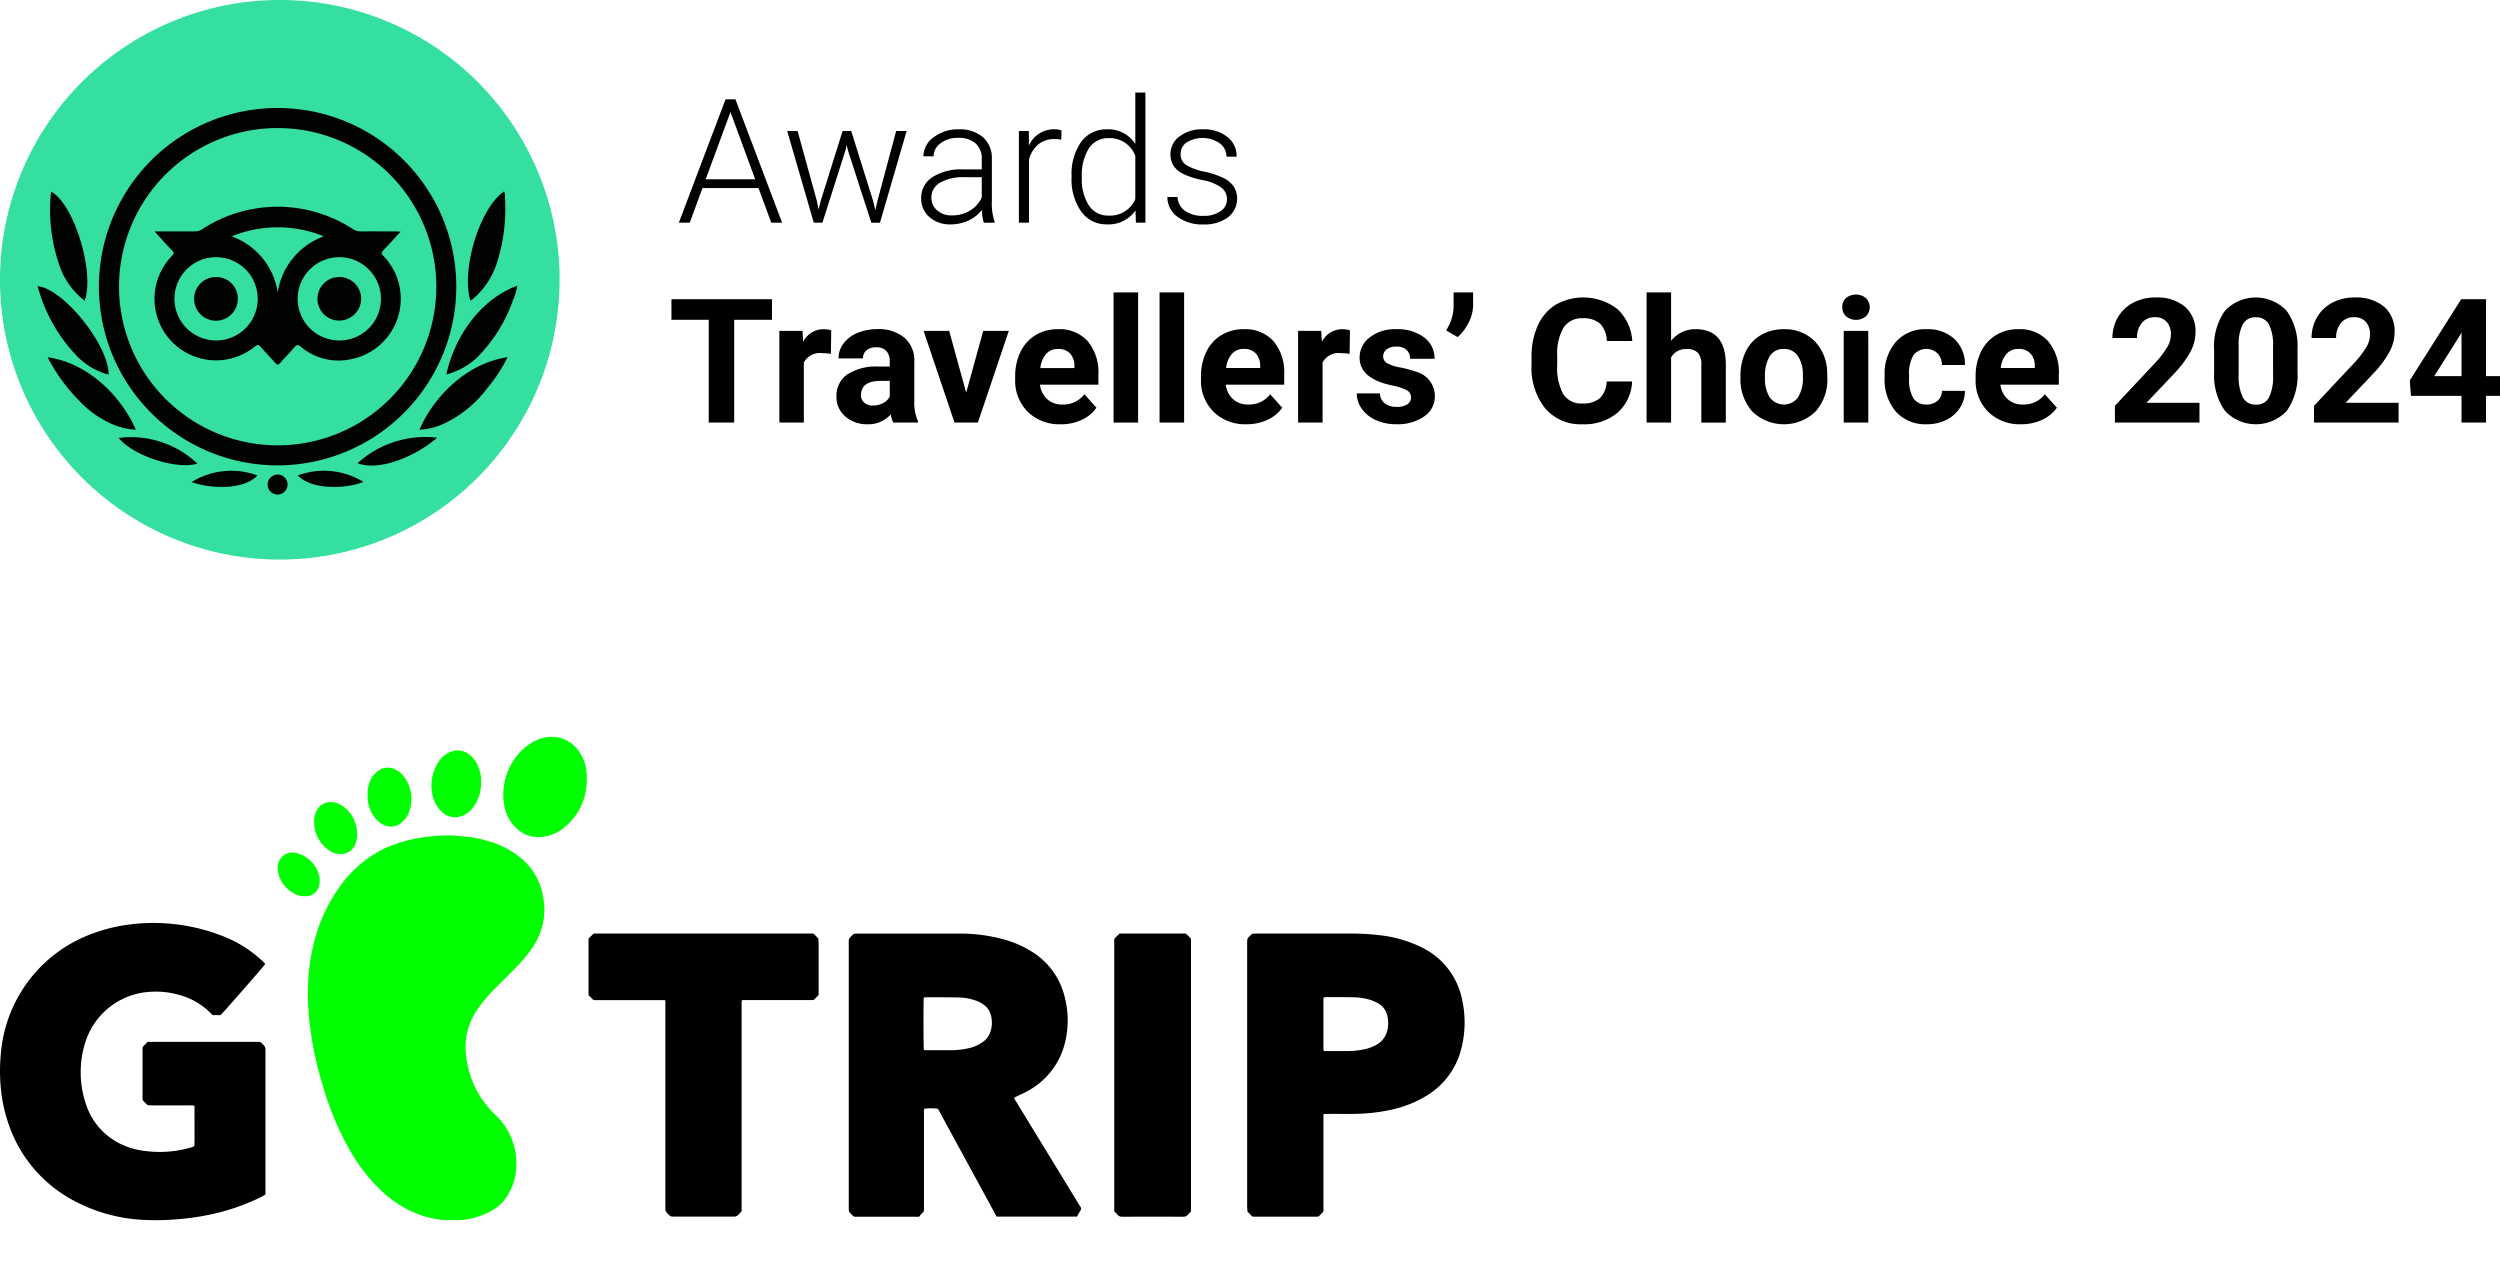 <?xml version="1.0" encoding="UTF-8" standalone="no"?>
<svg
   width="216.098"
   height="110"
   viewBox="0 0 216.098 110"
   version="1.1"
   id="svg1"
   sodipodi:docname="logo_en_xs.svg"
   inkscape:version="1.4 (86a8ad7, 2024-10-11)"
   xmlns:inkscape="http://www.inkscape.org/namespaces/inkscape"
   xmlns:sodipodi="http://sodipodi.sourceforge.net/DTD/sodipodi-0.dtd"
   xmlns="http://www.w3.org/2000/svg"
   xmlns:svg="http://www.w3.org/2000/svg">
  <defs
     id="defs1" />
  <sodipodi:namedview
     id="namedview1"
     pagecolor="#ffffff"
     bordercolor="#000000"
     borderopacity="0.25"
     inkscape:showpageshadow="2"
     inkscape:pageopacity="0.0"
     inkscape:pagecheckerboard="0"
     inkscape:deskcolor="#d1d1d1"
     inkscape:zoom="1.2968053"
     inkscape:cx="137.64595"
     inkscape:cy="102.55973"
     inkscape:window-width="1440"
     inkscape:window-height="830"
     inkscape:window-x="-6"
     inkscape:window-y="-6"
     inkscape:window-maximized="1"
     inkscape:current-layer="svg1" />
  <path
     id="Контур_25941"
     data-name="Контур 25941"
     d="m 22.928,83.329 c -0.139,0.213 -3.552,4.114 -3.861,4.417 h -0.68 c -0.035,-0.034 -0.081,-0.076 -0.125,-0.121 a 6.039,6.039 0 0 0 -2.839,-1.643 7.187,7.187 0 0 0 -2.307,-0.257 6.24,6.24 0 0 0 -5.694,4.228 8.587,8.587 0 0 0 0.123,5.811 5.774,5.774 0 0 0 2.68,3.016 6.356,6.356 0 0 0 1.959,0.658 9.738,9.738 0 0 0 4.053,-0.176 c 0.144,-0.037 0.285,-0.085 0.427,-0.13 a 1.288,1.288 0 0 0 0.13,-0.062 11.071,11.071 0 0 0 0.019,-1.138 c 0.006,-0.393 0,-0.788 0,-1.182 v -1.137 a 0.413,0.413 0 0 0 -0.319,-0.062 h -3.323 c -0.138,-0.006 -0.275,-0.015 -0.412,-0.023 -0.129,-0.127 -0.262,-0.249 -0.386,-0.381 a 0.262,0.262 0 0 1 -0.053,-0.145 2.075,2.075 0 0 1 0,-0.223 v -4.153 a 0.28,0.28 0 0 1 0.1,-0.225 c 0.115,-0.11 0.228,-0.223 0.352,-0.345 h 9.574 a 0.327,0.327 0 0 1 0.257,0.1 c 0.343,0.32 0.345,0.318 0.345,0.794 V 103.25 a 7.442,7.442 0 0 1 -0.949,0.486 18.4,18.4 0 0 1 -4.005,1.285 22.788,22.788 0 0 1 -3.068,0.4 20.156,20.156 0 0 1 -2.266,0.034 14.154,14.154 0 0 1 -6.689,-1.9 11.718,11.718 0 0 1 -5.206,-6.326 13.216,13.216 0 0 1 -0.715,-3.427 14.9,14.9 0 0 1 0.019,-2.647 12.082,12.082 0 0 1 7.979,-10.475 14.1,14.1 0 0 1 3.317,-0.789 16.345,16.345 0 0 1 8.22,1.159 10.48,10.48 0 0 1 2.827,1.776 3.972,3.972 0 0 1 0.518,0.5" />
  <path
     id="Контур_25942"
     data-name="Контур 25942"
     d="m 93.09,105.16 h -6.943 l -5.073,-9.32 a 4.8,4.8 0 0 0 -1.18,-0.005 1.446,1.446 0 0 0 -0.028,0.173 c 0,0.092 0,0.192 0,0.288 V 104.347 c 0,0.418 0.043,0.31 -0.247,0.611 a 2.684,2.684 0 0 0 -0.17,0.213 h -5.5 a 0.289,0.289 0 0 1 -0.253,-0.108 0.248,0.248 0 0 0 -0.022,-0.023 c -0.309,-0.294 -0.309,-0.294 -0.309,-0.713 V 81.551 c 0,-0.414 0,-0.41 0.308,-0.714 a 0.387,0.387 0 0 1 0.336,-0.139 c 0.043,0 0.085,0 0.128,0 h 8.755 a 14.172,14.172 0 0 1 3.913,0.514 8.967,8.967 0 0 1 2.468,1.1 6.33,6.33 0 0 1 2.778,3.947 7.984,7.984 0 0 1 -0.032,4.012 6.474,6.474 0 0 1 -3.062,3.965 c -0.337,0.2 -0.7,0.355 -1.055,0.531 -0.075,0.037 -0.152,0.07 -0.238,0.111 a 0.531,0.531 0 0 0 0.118,0.258 q 1.256,2.06 2.514,4.115 l 3.013,4.933 c 0.028,0.045 0.051,0.092 0.083,0.137 a 0.238,0.238 0 0 1 0.016,0.294 c -0.111,0.177 -0.207,0.354 -0.316,0.544 m -13.233,-14.4 c 0.072,0.007 0.124,0.017 0.175,0.017 0.756,0 1.513,0.012 2.268,0 a 6.684,6.684 0 0 0 1.423,-0.169 3.292,3.292 0 0 0 1.247,-0.551 1.751,1.751 0 0 0 0.623,-0.826 2.507,2.507 0 0 0 0.043,-1.53 1.568,1.568 0 0 0 -0.546,-0.806 2.636,2.636 0 0 0 -0.844,-0.439 4.87,4.87 0 0 0 -1.412,-0.236 c -0.936,-0.019 -1.873,-0.012 -2.81,-0.014 a 1.016,1.016 0 0 0 -0.174,0.027 c -0.039,0.308 -0.036,4.254 0.008,4.535 z" />
  <path
     id="Контур_25943"
     data-name="Контур 25943"
     d="M 114.398,96.3 V 104.392 c 0,0.4 0.043,0.291 -0.24,0.58 -0.038,0.039 -0.076,0.074 -0.113,0.113 a 0.249,0.249 0 0 1 -0.2,0.085 h -5.549 a 0.625,0.625 0 0 1 -0.092,-0.059 c -0.127,-0.129 -0.252,-0.259 -0.377,-0.389 -0.009,-0.184 -0.024,-0.359 -0.024,-0.539 V 81.567 c 0,-0.437 0,-0.434 0.316,-0.742 a 0.371,0.371 0 0 1 0.309,-0.13 c 0.084,0.007 0.17,0 0.255,0 h 7.858 a 21.172,21.172 0 0 1 2.676,0.139 10.947,10.947 0 0 1 3.691,1.065 6.407,6.407 0 0 1 3.457,4.425 9.119,9.119 0 0 1 -0.07,4.393 6.588,6.588 0 0 1 -3.009,4.01 9.772,9.772 0 0 1 -2.921,1.173 14.873,14.873 0 0 1 -2.27,0.338 c -1.106,0.086 -2.214,0.032 -3.321,0.05 -0.112,0 -0.226,0.006 -0.38,0.011 m 0.039,-5.443 h 1.932 a 7.612,7.612 0 0 0 1.429,-0.129 3.69,3.69 0 0 0 1.141,-0.394 1.905,1.905 0 0 0 0.986,-1.272 2.729,2.729 0 0 0 0.011,-1.2 1.65,1.65 0 0 0 -0.81,-1.135 3.608,3.608 0 0 0 -0.611,-0.276 5.123,5.123 0 0 0 -1.54,-0.245 c -0.777,-0.019 -1.554,-0.012 -2.331,-0.013 -0.072,0 -0.144,0.011 -0.214,0.018 a 0.509,0.509 0 0 0 -0.029,0.108 v 4.402 a 0.641,0.641 0 0 0 0.039,0.136 z" />
  <path
     id="Контур_25944"
     data-name="Контур 25944"
     d="m 57.51,86.458 c -0.159,0 -0.275,-0.01 -0.389,-0.01 h -5.462 c -0.447,0 -0.3,0.049 -0.632,-0.269 -0.053,-0.052 -0.1,-0.107 -0.155,-0.163 v -4.889 l 0.442,-0.431 h 18.981 a 0.4,0.4 0 0 1 0.065,0.042 c 0.126,0.128 0.251,0.259 0.377,0.388 0.008,0.184 0.024,0.36 0.025,0.54 v 4.024 c 0,0.387 0.027,0.293 -0.228,0.55 -0.066,0.068 -0.138,0.132 -0.217,0.207 h -6.172 a 1.22,1.22 0 0 0 -0.041,0.189 c -0.007,0.106 0,0.213 0,0.319 V 104.33 c 0,0.475 0.048,0.318 -0.27,0.665 a 0.516,0.516 0 0 1 -0.423,0.166 c -1.129,0 -2.258,0 -3.387,0 h -1.852 a 0.445,0.445 0 0 1 -0.34,-0.134 c -0.316,-0.311 -0.319,-0.308 -0.319,-0.741 V 86.459 Z" />
  <path
     id="Контур_25945"
     data-name="Контур 25945"
     d="m 96.776,80.694 h 5.408 c 0.386,0 0.283,-0.035 0.551,0.229 0.038,0.037 0.074,0.077 0.113,0.111 a 0.279,0.279 0 0 1 0.1,0.227 V 104.361 c 0,0.426 0.055,0.294 -0.267,0.635 a 0.519,0.519 0 0 1 -0.419,0.177 q -2.619,-0.008 -5.24,0 a 0.486,0.486 0 0 1 -0.419,-0.171 c -0.092,-0.1 -0.191,-0.2 -0.289,-0.3 V 81.533 c 0,-0.454 -0.063,-0.312 0.275,-0.662 0.06,-0.054 0.114,-0.1 0.19,-0.177" />
  <path
     id="Контур_25946"
     data-name="Контур 25946"
     d="m 39.074,105.467 c -0.17,0 -0.34,0.005 -0.51,0 a 7.685,7.685 0 0 1 -2.542,-0.564 9.5,9.5 0 0 1 -3.066,-1.982 15.392,15.392 0 0 1 -2.826,-3.687 25.689,25.689 0 0 1 -2.106,-4.991 32.347,32.347 0 0 1 -0.939,-3.679 c -0.137,-0.72 -0.238,-1.448 -0.332,-2.174 -0.055,-0.422 -0.052,-0.849 -0.1,-1.272 a 13.38,13.38 0 0 1 -0.043,-1.372 19.132,19.132 0 0 1 0.116,-1.974 15.87,15.87 0 0 1 0.4,-2.228 14.016,14.016 0 0 1 2.3,-4.982 10.266,10.266 0 0 1 3.445,-3.037 10.163,10.163 0 0 1 1.99,-0.776 12.931,12.931 0 0 1 2.443,-0.459 12.126,12.126 0 0 1 1.817,-0.068 c 0.414,0.025 0.826,0.073 1.239,0.11 a 9.337,9.337 0 0 1 1.689,0.328 7.831,7.831 0 0 1 2.845,1.4 5.478,5.478 0 0 1 2.051,3.461 9.844,9.844 0 0 1 0.114,0.982 2.9,2.9 0 0 1 -0.02,0.51 6.436,6.436 0 0 1 -0.127,0.917 6.529,6.529 0 0 1 -1.1,2.288 12.573,12.573 0 0 1 -1.184,1.381 c -0.619,0.632 -1.248,1.252 -1.873,1.877 a 12.436,12.436 0 0 0 -1.4,1.658 5.764,5.764 0 0 0 -0.963,2.071 6.027,6.027 0 0 0 -0.114,2 8.672,8.672 0 0 0 0.847,2.894 8.194,8.194 0 0 0 1.692,2.267 5.783,5.783 0 0 1 1.285,1.771 5.846,5.846 0 0 1 0.483,1.679 5.936,5.936 0 0 1 0.046,0.988 4.967,4.967 0 0 1 -0.887,2.722 3.787,3.787 0 0 1 -1.218,1.111 6.549,6.549 0 0 1 -2.157,0.759 6.959,6.959 0 0 1 -1.3,0.076"
     fill="#00ff00" />
  <path
     id="Контур_25947"
     data-name="Контур 25947"
     d="m 50.723,67.375 a 5.227,5.227 0 0 1 -1.806,4.031 3.62,3.62 0 0 1 -1.994,0.931 2.729,2.729 0 0 1 -2.17,-0.642 3.485,3.485 0 0 1 -1.134,-1.951 4.421,4.421 0 0 1 -0.12,-1.075 5.524,5.524 0 0 1 0.516,-2.254 5.035,5.035 0 0 1 1.9,-2.187 3.285,3.285 0 0 1 1.337,-0.5 2.816,2.816 0 0 1 2.813,1.256 3.659,3.659 0 0 1 0.655,1.972 c 0.005,0.143 0,0.281 0,0.419"
     fill="#00ff00" />
  <path
     id="Контур_25948"
     data-name="Контур 25948"
     d="m 41.584,67.54 a 3.568,3.568 0 0 1 -0.659,2.214 2.253,2.253 0 0 1 -0.815,0.7 1.674,1.674 0 0 1 -1.9,-0.259 2.81,2.81 0 0 1 -0.857,-1.671 2.962,2.962 0 0 1 -0.059,-0.539 3.712,3.712 0 0 1 0.677,-2.221 2.176,2.176 0 0 1 1.02,-0.79 1.607,1.607 0 0 1 1.618,0.283 2.158,2.158 0 0 1 0.551,0.655 3.075,3.075 0 0 1 0.425,1.626"
     fill="#00ff00" />
  <path
     id="Контур_25949"
     data-name="Контур 25949"
     d="m 31.777,68.736 a 2.666,2.666 0 0 1 0.2,-1.184 1.911,1.911 0 0 1 0.929,-1.051 1.387,1.387 0 0 1 1.173,-0.027 2.06,2.06 0 0 1 0.883,0.713 3.06,3.06 0 0 1 0.507,1.126 3.15,3.15 0 0 1 -0.144,1.969 1.466,1.466 0 0 1 -0.451,0.643 0.7,0.7 0 0 0 -0.111,0.114 1.126,1.126 0 0 1 -0.561,0.346 1.451,1.451 0 0 1 -1.3,-0.235 2.533,2.533 0 0 1 -0.925,-1.23 2.87,2.87 0 0 1 -0.2,-1.184"
     fill="#00ff00" />
  <path
     id="Контур_25950"
     data-name="Контур 25950"
     d="m 30.865,72.084 a 2.32,2.32 0 0 1 -0.092,0.727 1.375,1.375 0 0 1 -1.455,1.009 1.766,1.766 0 0 1 -0.94,-0.367 2.955,2.955 0 0 1 -1.2,-2.034 2.32,2.32 0 0 1 0.133,-1.22 1.377,1.377 0 0 1 1.285,-0.874 1.829,1.829 0 0 1 1.009,0.338 2.911,2.911 0 0 1 1.26,2.421"
     fill="#00ff00" />
  <path
     id="Контур_25951"
     data-name="Контур 25951"
     d="m 26.383,77.469 a 1.826,1.826 0 0 1 -1.042,-0.282 2.693,2.693 0 0 1 -1.33,-1.934 1.49,1.49 0 0 1 0.105,-0.813 1.283,1.283 0 0 1 1.39,-0.734 2.685,2.685 0 0 1 2.07,1.947 1.736,1.736 0 0 1 0.025,0.82 1.177,1.177 0 0 1 -1.218,1"
     fill="#00ff00" />
  <path
     id="Контур_25952"
     data-name="Контур 25952"
     d="M 48.369,24.179 A 24.184,24.184 0 1 1 24.19,5.1676383e-7 24.184,24.184 0 0 1 48.374,24.183"
     fill="#34dfa0" />
  <path
     id="Контур_25953"
     data-name="Контур 25953"
     d="m 23.977,40.227 a 15.446,15.446 0 1 1 15.461,-15.116 15.469,15.469 0 0 1 -15.461,15.116 m 0.049,-1.732 a 13.713,13.713 0 1 0 -13.736,-13.746 13.714,13.714 0 0 0 13.732,13.746"
     fill="#010202" />
  <path
     id="Контур_25954"
     data-name="Контур 25954"
     d="m 7.32,26 a 6.6,6.6 0 0 1 -2.046,-2.679 14.635,14.635 0 0 1 -0.859,-6.759 c 1.965,1.034 3.807,6.981 2.9,9.438"
     fill="#010202" />
  <path
     id="Контур_25955"
     data-name="Контур 25955"
     d="m 40.666,26 c -0.827,-2.7 0.8,-8 2.893,-9.45 a 0.5,0.5 0 0 1 0.078,0.318 15.379,15.379 0 0 1 -0.724,5.972 6.8,6.8 0 0 1 -1.916,2.9 c -0.1,0.091 -0.216,0.168 -0.331,0.257"
     fill="#010202" />
  <path
     id="Контур_25956"
     data-name="Контур 25956"
     d="m 9.39,32.382 a 5.932,5.932 0 0 1 -2.633,-1.494 13.91,13.91 0 0 1 -3.507,-6.149 c 2.238,0.208 6.172,5.116 6.14,7.643"
     fill="#010202" />
  <path
     id="Контур_25957"
     data-name="Контур 25957"
     d="m 43.873,30.874 a 12.948,12.948 0 0 1 -1.734,2.656 10.01,10.01 0 0 1 -3.9,3.153 5.754,5.754 0 0 1 -1.983,0.463 c 1.184,-2.757 3.983,-5.726 7.617,-6.272"
     fill="#010202" />
  <path
     id="Контур_25958"
     data-name="Контур 25958"
     d="m 38.582,32.367 c 0.7,-3.22 2.9,-6.489 6.133,-7.67 a 5.142,5.142 0 0 1 -0.377,1.264 13.189,13.189 0 0 1 -3.086,4.925 6.043,6.043 0 0 1 -2.67,1.481"
     fill="#010202" />
  <path
     id="Контур_25959"
     data-name="Контур 25959"
     d="m 4.128,30.879 c 3.521,0.514 6.344,3.363 7.615,6.265 a 5.752,5.752 0 0 1 -2.082,-0.5 8.517,8.517 0 0 1 -2.734,-1.925 15.474,15.474 0 0 1 -2.63,-3.495 c -0.053,-0.1 -0.1,-0.2 -0.169,-0.343"
     fill="#010202" />
  <path
     id="Контур_25960"
     data-name="Контур 25960"
     d="m 17.064,40.075 c -1.834,0.545 -5.569,-0.686 -6.8,-2.221 a 8.353,8.353 0 0 1 6.8,2.221"
     fill="#010202" />
  <path
     id="Контур_25961"
     data-name="Контур 25961"
     d="m 37.776,37.832 c -1.473,1.339 -4.752,2.992 -6.876,2.21 a 8.74,8.74 0 0 1 6.876,-2.21"
     fill="#010202" />
  <path
     id="Контур_25962"
     data-name="Контур 25962"
     d="m 16.565,41.666 a 6.506,6.506 0 0 1 5.681,-0.57 c -1.129,1.249 -4.011,1.185 -5.681,0.57"
     fill="#010202" />
  <path
     id="Контур_25963"
     data-name="Контур 25963"
     d="m 25.735,41.1 a 6.512,6.512 0 0 1 5.676,0.553 c -1.285,0.557 -4.356,0.784 -5.676,-0.553"
     fill="#010202" />
  <path
     id="Контур_25964"
     data-name="Контур 25964"
     d="m 23.99,41.018 a 0.869,0.869 0 0 1 0.867,0.86 0.862,0.862 0 0 1 -1.724,0.014 0.874,0.874 0 0 1 0.857,-0.874"
     fill="#010202" />
  <path
     id="Контур_25965"
     data-name="Контур 25965"
     d="m 13.351,20 c 1.247,0 2.383,0 3.519,0 a 1.094,1.094 0 0 0 0.6,-0.181 11.909,11.909 0 0 1 13.057,0 1.165,1.165 0 0 0 0.634,0.184 c 1.01,-0.009 2.021,0 3.031,0 0.12,0 0.24,0.013 0.436,0.022 -0.532,0.579 -1.007,1.11 -1.5,1.624 -0.16,0.167 -0.189,0.261 -0.01,0.451 a 5.321,5.321 0 0 1 -2.715,8.937 5.077,5.077 0 0 1 -4.4,-1.063 c -0.216,-0.17 -0.339,-0.213 -0.538,0.022 -0.407,0.482 -0.852,0.931 -1.271,1.4 -0.145,0.163 -0.235,0.158 -0.38,-0.005 -0.417,-0.474 -0.864,-0.922 -1.273,-1.4 -0.182,-0.214 -0.289,-0.217 -0.507,-0.04 a 5.317,5.317 0 0 1 -7.172,-7.828 c 0.174,-0.176 0.215,-0.27 0.017,-0.471 -0.5,-0.507 -0.97,-1.047 -1.521,-1.65 m 19.57,5.828 a 3.6,3.6 0 1 0 -3.613,3.6 3.584,3.584 0 0 0 3.613,-3.6 m -14.257,3.6 a 3.6,3.6 0 1 0 -3.593,-3.582 3.609,3.609 0 0 0 3.593,3.582 m 5.334,-4.153 a 6.134,6.134 0 0 1 3.981,-4.845 10.488,10.488 0 0 0 -7.958,0 6.116,6.116 0 0 1 3.977,4.845"
     fill="#010202" />
  <path
     id="Контур_25966"
     data-name="Контур 25966"
     d="m 29.339,23.944 a 1.885,1.885 0 0 1 1.881,1.876 1.906,1.906 0 0 1 -1.911,1.892 1.884,1.884 0 1 1 0.03,-3.768"
     fill="#010202" />
  <path
     id="Контур_25967"
     data-name="Контур 25967"
     d="m 18.682,23.944 a 1.865,1.865 0 0 1 1.875,1.911 1.889,1.889 0 1 1 -1.875,-1.911"
     fill="#010202" />
  <path
     id="Контур_25974"
     data-name="Контур 25974"
     d="m 66.73,27.641 h -3.267 v 8.884 h -2.2 v -8.884 h -3.223 v -1.78 h 8.687 z" />
  <path
     id="Контур_25975"
     data-name="Контур 25975"
     d="m 71.821,30.586 a 5.78,5.78 0 0 0 -0.762,-0.059 1.554,1.554 0 0 0 -1.576,0.813 v 5.186 h -2.115 v -7.926 h 2 l 0.058,0.945 a 1.964,1.964 0 0 1 1.767,-1.091 2.206,2.206 0 0 1 0.659,0.1 z" />
  <path
     id="Контур_25976"
     data-name="Контур 25976"
     d="m 77.211,36.526 a 2.338,2.338 0 0 1 -0.213,-0.71 2.562,2.562 0 0 1 -2,0.857 2.815,2.815 0 0 1 -1.93,-0.674 2.168,2.168 0 0 1 -0.765,-1.7 2.241,2.241 0 0 1 0.933,-1.934 4.615,4.615 0 0 1 2.7,-0.681 h 0.973 v -0.454 a 1.312,1.312 0 0 0 -0.281,-0.879 1.111,1.111 0 0 0 -0.891,-0.33 1.26,1.26 0 0 0 -0.838,0.257 0.869,0.869 0 0 0 -0.3,0.7 h -2.119 a 2.129,2.129 0 0 1 0.424,-1.275 2.824,2.824 0 0 1 1.2,-0.919 4.376,4.376 0 0 1 1.743,-0.333 3.457,3.457 0 0 1 2.325,0.736 2.575,2.575 0 0 1 0.86,2.069 v 3.435 a 3.792,3.792 0 0 0 0.316,1.707 v 0.124 z m -1.751,-1.472 a 1.835,1.835 0 0 0 0.864,-0.208 1.378,1.378 0 0 0 0.586,-0.561 v -1.362 h -0.791 q -1.589,0 -1.691,1.1 l -0.008,0.125 a 0.85,0.85 0 0 0 0.278,0.652 1.083,1.083 0 0 0 0.762,0.256" />
  <path
     id="Контур_25977"
     data-name="Контур 25977"
     d="m 83.517,33.94 1.473,-5.34 h 2.212 l -2.674,7.924 h -2.022 l -2.673,-7.924 h 2.212 z" />
  <path
     id="Контур_25978"
     data-name="Контур 25978"
     d="m 91.684,36.672 a 3.894,3.894 0 0 1 -2.839,-1.069 3.8,3.8 0 0 1 -1.094,-2.849 v -0.205 a 4.788,4.788 0 0 1 0.462,-2.136 3.391,3.391 0 0 1 1.306,-1.45 3.678,3.678 0 0 1 1.931,-0.509 3.287,3.287 0 0 1 2.559,1.026 4.169,4.169 0 0 1 0.934,2.908 v 0.864 h -5.046 a 1.967,1.967 0 0 0 0.618,1.245 1.877,1.877 0 0 0 1.308,0.469 2.286,2.286 0 0 0 1.912,-0.887 l 1.04,1.165 a 3.173,3.173 0 0 1 -1.285,1.056 4.238,4.238 0 0 1 -1.8,0.377 m -0.242,-6.511 a 1.318,1.318 0 0 0 -1.021,0.427 2.2,2.2 0 0 0 -0.5,1.221 h 2.944 v -0.174 a 1.58,1.58 0 0 0 -0.381,-1.093 1.366,1.366 0 0 0 -1.04,-0.386" />
  <rect
     id="Прямоугольник_8370"
     data-name="Прямоугольник 8370"
     width="2.124"
     height="11.25"
     x="96.254"
     y="25.276" />
  <rect
     id="Прямоугольник_8371"
     data-name="Прямоугольник 8371"
     width="2.124"
     height="11.25"
     x="100.231"
     y="25.276" />
  <path
     id="Контур_25979"
     data-name="Контур 25979"
     d="m 107.745,36.672 a 3.889,3.889 0 0 1 -2.838,-1.069 3.8,3.8 0 0 1 -1.094,-2.849 v -0.205 a 4.787,4.787 0 0 1 0.461,-2.136 3.393,3.393 0 0 1 1.307,-1.45 3.675,3.675 0 0 1 1.93,-0.509 3.289,3.289 0 0 1 2.56,1.026 4.169,4.169 0 0 1 0.934,2.908 v 0.864 h -5.047 a 1.968,1.968 0 0 0 0.619,1.245 1.877,1.877 0 0 0 1.308,0.469 2.284,2.284 0 0 0 1.911,-0.887 l 1.04,1.165 a 3.172,3.172 0 0 1 -1.289,1.051 4.238,4.238 0 0 1 -1.8,0.377 m -0.241,-6.511 a 1.318,1.318 0 0 0 -1.021,0.427 2.2,2.2 0 0 0 -0.5,1.221 h 2.944 v -0.169 a 1.58,1.58 0 0 0 -0.381,-1.093 1.366,1.366 0 0 0 -1.04,-0.386" />
  <path
     id="Контур_25980"
     data-name="Контур 25980"
     d="m 116.659,30.586 a 5.767,5.767 0 0 0 -0.762,-0.059 1.552,1.552 0 0 0 -1.575,0.813 v 5.186 h -2.116 v -7.926 h 2 l 0.058,0.945 a 1.962,1.962 0 0 1 1.766,-1.091 2.2,2.2 0 0 1 0.659,0.1 z" />
  <path
     id="Контур_25981"
     data-name="Контур 25981"
     d="m 121.969,34.336 a 0.684,0.684 0 0 0 -0.384,-0.612 4.4,4.4 0 0 0 -1.234,-0.4 q -2.828,-0.593 -2.827,-2.4 a 2.175,2.175 0 0 1 0.875,-1.761 3.525,3.525 0 0 1 2.289,-0.707 3.8,3.8 0 0 1 2.413,0.71 2.242,2.242 0 0 1 0.9,1.846 h -2.111 a 1.026,1.026 0 0 0 -0.293,-0.751 1.24,1.24 0 0 0 -0.916,-0.3 1.264,1.264 0 0 0 -0.827,0.242 0.761,0.761 0 0 0 -0.293,0.615 0.65,0.65 0 0 0 0.333,0.568 3.408,3.408 0 0 0 1.124,0.373 9.288,9.288 0 0 1 1.333,0.356 2.19,2.19 0 0 1 1.678,2.131 2.071,2.071 0 0 1 -0.931,1.755 4.017,4.017 0 0 1 -2.4,0.669 4.189,4.189 0 0 1 -1.769,-0.355 2.952,2.952 0 0 1 -1.212,-0.974 2.261,2.261 0 0 1 -0.439,-1.337 h 2.006 a 1.111,1.111 0 0 0 0.417,0.865 1.66,1.66 0 0 0 1.041,0.3 1.532,1.532 0 0 0 0.919,-0.231 0.717,0.717 0 0 0 0.311,-0.6" />
  <path
     id="Контур_25982"
     data-name="Контур 25982"
     d="m 125.997,29.136 -1,-0.579 a 3.9,3.9 0 0 0 0.652,-2.043 v -1.238 h 1.685 v 1.135 a 3.35,3.35 0 0 1 -0.366,1.429 3.954,3.954 0 0 1 -0.975,1.3" />
  <path
     id="Контур_25983"
     data-name="Контур 25983"
     d="m 141.078,32.973 a 3.777,3.777 0 0 1 -1.271,2.711 4.463,4.463 0 0 1 -3.021,0.989 4.017,4.017 0 0 1 -3.227,-1.381 5.66,5.66 0 0 1 -1.175,-3.79 v -0.652 a 6.388,6.388 0 0 1 0.542,-2.711 4.067,4.067 0 0 1 1.548,-1.8 4.845,4.845 0 0 1 5.316,0.361 4.061,4.061 0 0 1 1.3,2.776 h -2.2 a 2.235,2.235 0 0 0 -0.575,-1.5 2.139,2.139 0 0 0 -1.505,-0.464 1.868,1.868 0 0 0 -1.644,0.787 4.417,4.417 0 0 0 -0.561,2.443 v 0.806 a 4.724,4.724 0 0 0 0.524,2.527 1.832,1.832 0 0 0 1.652,0.8 2.171,2.171 0 0 0 1.52,-0.464 2.1,2.1 0 0 0 0.575,-1.44 z" />
  <path
     id="Контур_25984"
     data-name="Контур 25984"
     d="m 144.447,29.465 a 2.642,2.642 0 0 1 2.116,-1.011 q 2.578,0 2.615,3 v 5.076 h -2.117 v -5.022 a 1.47,1.47 0 0 0 -0.293,-1.007 1.254,1.254 0 0 0 -0.973,-0.326 1.442,1.442 0 0 0 -1.348,0.718 v 5.633 h -2.117 v -11.25 h 2.117 z" />
  <path
     id="Контур_25985"
     data-name="Контур 25985"
     d="m 150.446,32.491 a 4.7,4.7 0 0 1 0.454,-2.1 3.316,3.316 0 0 1 1.308,-1.428 3.81,3.81 0 0 1 1.981,-0.505 3.61,3.61 0 0 1 2.618,0.981 3.941,3.941 0 0 1 1.132,2.666 l 0.015,0.542 a 4.141,4.141 0 0 1 -1.019,2.926 3.945,3.945 0 0 1 -5.468,0 4.219,4.219 0 0 1 -1.021,-2.989 z m 2.117,0.149 a 2.962,2.962 0 0 0 0.425,1.728 1.526,1.526 0 0 0 2.417,0.008 3.247,3.247 0 0 0 0.431,-1.889 2.934,2.934 0 0 0 -0.431,-1.717 1.407,1.407 0 0 0 -1.216,-0.608 1.382,1.382 0 0 0 -1.2,0.6 3.3,3.3 0 0 0 -0.425,1.875" />
  <path
     id="Контур_25986"
     data-name="Контур 25986"
     d="m 159.242,26.55 a 1.042,1.042 0 0 1 0.319,-0.784 1.375,1.375 0 0 1 1.732,0 1.119,1.119 0 0 1 0,1.575 1.356,1.356 0 0 1 -1.721,0 1.04,1.04 0 0 1 -0.326,-0.791 m 2.248,9.976 h -2.124 v -7.926 h 2.12 z" />
  <path
     id="Контур_25987"
     data-name="Контур 25987"
     d="m 166.53,34.966 a 1.383,1.383 0 0 0 0.951,-0.322 1.128,1.128 0 0 0 0.381,-0.857 h 1.986 a 2.7,2.7 0 0 1 -0.44,1.475 2.889,2.889 0 0 1 -1.183,1.04 3.7,3.7 0 0 1 -1.658,0.371 3.443,3.443 0 0 1 -2.682,-1.081 4.275,4.275 0 0 1 -0.98,-2.984 v -0.14 a 4.22,4.22 0 0 1 0.974,-2.922 3.4,3.4 0 0 1 2.672,-1.091 3.335,3.335 0 0 1 2.384,0.845 3,3 0 0 1 0.913,2.253 h -1.986 a 1.453,1.453 0 0 0 -0.381,-1.005 1.414,1.414 0 0 0 -2.083,0.152 3.123,3.123 0 0 0 -0.378,1.75 v 0.22 a 3.151,3.151 0 0 0 0.375,1.76 1.286,1.286 0 0 0 1.135,0.536" />
  <path
     id="Контур_25988"
     data-name="Контур 25988"
     d="m 174.703,36.672 a 3.889,3.889 0 0 1 -2.838,-1.069 3.8,3.8 0 0 1 -1.094,-2.849 v -0.205 a 4.787,4.787 0 0 1 0.461,-2.136 3.393,3.393 0 0 1 1.307,-1.45 3.675,3.675 0 0 1 1.93,-0.509 3.289,3.289 0 0 1 2.56,1.026 4.169,4.169 0 0 1 0.934,2.908 v 0.864 h -5.047 a 1.968,1.968 0 0 0 0.619,1.245 1.877,1.877 0 0 0 1.308,0.469 2.284,2.284 0 0 0 1.911,-0.887 l 1.04,1.165 a 3.173,3.173 0 0 1 -1.289,1.051 4.238,4.238 0 0 1 -1.8,0.377 m -0.241,-6.511 a 1.318,1.318 0 0 0 -1.021,0.427 2.2,2.2 0 0 0 -0.5,1.221 h 2.944 v -0.169 a 1.58,1.58 0 0 0 -0.381,-1.093 1.366,1.366 0 0 0 -1.04,-0.386" />
  <path
     id="Контур_25989"
     data-name="Контур 25989"
     d="m 190.121,36.526 h -7.31 v -1.45 l 3.45,-3.677 a 8.481,8.481 0 0 0 1.05,-1.355 2.17,2.17 0 0 0 0.341,-1.1 1.627,1.627 0 0 0 -0.358,-1.116 1.292,1.292 0 0 0 -1.026,-0.407 1.4,1.4 0 0 0 -1.131,0.495 1.949,1.949 0 0 0 -0.414,1.3 h -2.124 a 3.5,3.5 0 0 1 0.464,-1.779 3.291,3.291 0 0 1 1.316,-1.264 4,4 0 0 1 1.926,-0.458 3.783,3.783 0 0 1 2.559,0.791 2.8,2.8 0 0 1 0.912,2.234 3.579,3.579 0 0 1 -0.41,1.612 8.922,8.922 0 0 1 -1.406,1.911 l -2.424,2.556 h 4.585 z" />
  <path
     id="Контур_25990"
     data-name="Контур 25990"
     d="m 198.595,32.117 a 5.4,5.4 0 0 1 -0.915,3.384 3.661,3.661 0 0 1 -5.347,0.022 5.252,5.252 0 0 1 -0.945,-3.3 v -1.96 a 5.331,5.331 0 0 1 0.927,-3.391 3.667,3.667 0 0 1 5.336,-0.011 5.227,5.227 0 0 1 0.944,3.292 z m -2.116,-2.159 a 3.918,3.918 0 0 0 -0.362,-1.932 1.226,1.226 0 0 0 -1.132,-0.6 1.2,1.2 0 0 0 -1.1,0.576 3.659,3.659 0 0 0 -0.377,1.8 v 2.6 a 4.09,4.09 0 0 0 0.356,1.939 1.207,1.207 0 0 0 1.139,0.634 1.188,1.188 0 0 0 1.12,-0.608 4.01,4.01 0 0 0 0.359,-1.862 z" />
  <path
     id="Контур_25991"
     data-name="Контур 25991"
     d="m 207.333,36.526 h -7.31 v -1.45 l 3.45,-3.677 a 8.477,8.477 0 0 0 1.05,-1.355 2.169,2.169 0 0 0 0.341,-1.1 1.627,1.627 0 0 0 -0.358,-1.116 1.293,1.293 0 0 0 -1.026,-0.407 1.4,1.4 0 0 0 -1.131,0.495 1.949,1.949 0 0 0 -0.414,1.3 h -2.124 a 3.5,3.5 0 0 1 0.464,-1.779 3.291,3.291 0 0 1 1.315,-1.264 4,4 0 0 1 1.926,-0.458 3.783,3.783 0 0 1 2.559,0.791 2.8,2.8 0 0 1 0.912,2.234 3.578,3.578 0 0 1 -0.41,1.612 8.919,8.919 0 0 1 -1.406,1.911 l -2.424,2.556 h 4.585 z" />
  <path
     id="Контур_25992"
     data-name="Контур 25992"
     d="m 214.89,32.512 h 1.208 v 1.707 h -1.208 v 2.307 h -2.118 v -2.307 h -4.372 l -0.1,-1.333 4.446,-7.024 h 2.144 z m -4.476,0 h 2.358 v -3.765 l -0.138,0.242 z" />
  <path
     id="Контур_25968"
     data-name="Контур 25968"
     d="m 65.564,16.255 h -4.841 l -1.1,2.995 h -0.944 l 4.035,-10.664 h 0.857 l 4.035,10.664 h -0.937 z m -4.563,-0.762 h 4.277 l -2.138,-5.808 z" />
  <path
     id="Контур_25969"
     data-name="Контур 25969"
     d="m 70.625,17.426 0.132,0.681 0.176,-0.718 1.9,-6.064 h 0.747 l 1.883,6.013 0.205,0.835 0.168,-0.769 1.626,-6.079 h 0.908 l -2.307,7.925 h -0.747 l -2.032,-6.288 -0.1,-0.433 -0.094,0.44 -2,6.277 h -0.747 l -2.3,-7.925 h 0.9 z" />
  <path
     id="Контур_25970"
     data-name="Контур 25970"
     d="m 85.039,19.25 a 4.128,4.128 0 0 1 -0.168,-1.106 3.054,3.054 0 0 1 -1.176,0.926 3.6,3.6 0 0 1 -1.513,0.326 2.653,2.653 0 0 1 -1.848,-0.637 2.073,2.073 0 0 1 -0.707,-1.611 2.118,2.118 0 0 1 0.963,-1.831 4.627,4.627 0 0 1 2.684,-0.674 h 1.589 v -0.9 a 1.741,1.741 0 0 0 -0.523,-1.337 2.172,2.172 0 0 0 -1.528,-0.487 2.39,2.39 0 0 0 -1.515,0.469 1.393,1.393 0 0 0 -0.6,1.128 l -0.879,-0.007 a 2.037,2.037 0 0 1 0.879,-1.637 3.38,3.38 0 0 1 2.16,-0.692 3.09,3.09 0 0 1 2.092,0.663 2.376,2.376 0 0 1 0.787,1.849 v 3.75 a 4.658,4.658 0 0 0 0.241,1.721 v 0.088 z m -2.754,-0.63 a 2.943,2.943 0 0 0 1.571,-0.425 2.493,2.493 0 0 0 1.007,-1.135 v -1.743 h -1.563 a 3.93,3.93 0 0 0 -2.051,0.48 1.439,1.439 0 0 0 -0.739,1.278 1.419,1.419 0 0 0 0.494,1.106 1.862,1.862 0 0 0 1.285,0.439" />
  <path
     id="Контур_25971"
     data-name="Контур 25971"
     d="m 91.734,12.072 a 3.291,3.291 0 0 0 -0.593,-0.051 2.146,2.146 0 0 0 -1.388,0.457 2.514,2.514 0 0 0 -0.809,1.33 v 5.442 h -0.872 v -7.925 h 0.857 l 0.015,1.26 a 2.33,2.33 0 0 1 2.233,-1.407 1.428,1.428 0 0 1 0.579,0.1 z" />
  <path
     id="Контур_25972"
     data-name="Контур 25972"
     d="m 92.627,15.214 a 4.777,4.777 0 0 1 0.825,-2.941 2.65,2.65 0 0 1 2.237,-1.094 2.755,2.755 0 0 1 2.446,1.267 V 8 h 0.872 v 11.25 h -0.82 l -0.037,-1.055 a 2.831,2.831 0 0 1 -2.476,1.2 2.641,2.641 0 0 1 -2.208,-1.1 4.8,4.8 0 0 1 -0.839,-2.977 z m 0.887,0.154 a 4.138,4.138 0 0 0 0.607,2.392 1.969,1.969 0 0 0 1.714,0.875 2.359,2.359 0 0 0 2.3,-1.429 v -3.72 a 2.341,2.341 0 0 0 -2.285,-1.546 1.989,1.989 0 0 0 -1.721,0.868 4.419,4.419 0 0 0 -0.615,2.56" />
  <path
     id="Контур_25973"
     data-name="Контур 25973"
     d="m 106.06,17.236 a 1.249,1.249 0 0 0 -0.523,-1.047 4.053,4.053 0 0 0 -1.579,-0.62 7.073,7.073 0 0 1 -1.637,-0.512 2.187,2.187 0 0 1 -0.865,-0.707 1.768,1.768 0 0 1 -0.281,-1.01 1.888,1.888 0 0 1 0.783,-1.55 3.172,3.172 0 0 1 2.007,-0.611 3.265,3.265 0 0 1 2.128,0.655 2.107,2.107 0 0 1 0.8,1.711 h -0.879 a 1.421,1.421 0 0 0 -0.582,-1.158 2.627,2.627 0 0 0 -2.856,-0.076 1.183,1.183 0 0 0 -0.524,1 1.081,1.081 0 0 0 0.436,0.92 4.6,4.6 0 0 0 1.589,0.6 7.478,7.478 0 0 1 1.728,0.579 2.24,2.24 0 0 1 0.854,0.74 2.034,2.034 0 0 1 -0.532,2.651 3.456,3.456 0 0 1 -2.112,0.6 3.553,3.553 0 0 1 -2.245,-0.67 2.064,2.064 0 0 1 -0.86,-1.7 h 0.878 a 1.527,1.527 0 0 0 0.648,1.2 2.657,2.657 0 0 0 1.579,0.428 2.49,2.49 0 0 0 1.48,-0.4 1.207,1.207 0 0 0 0.563,-1.018" />
</svg>
